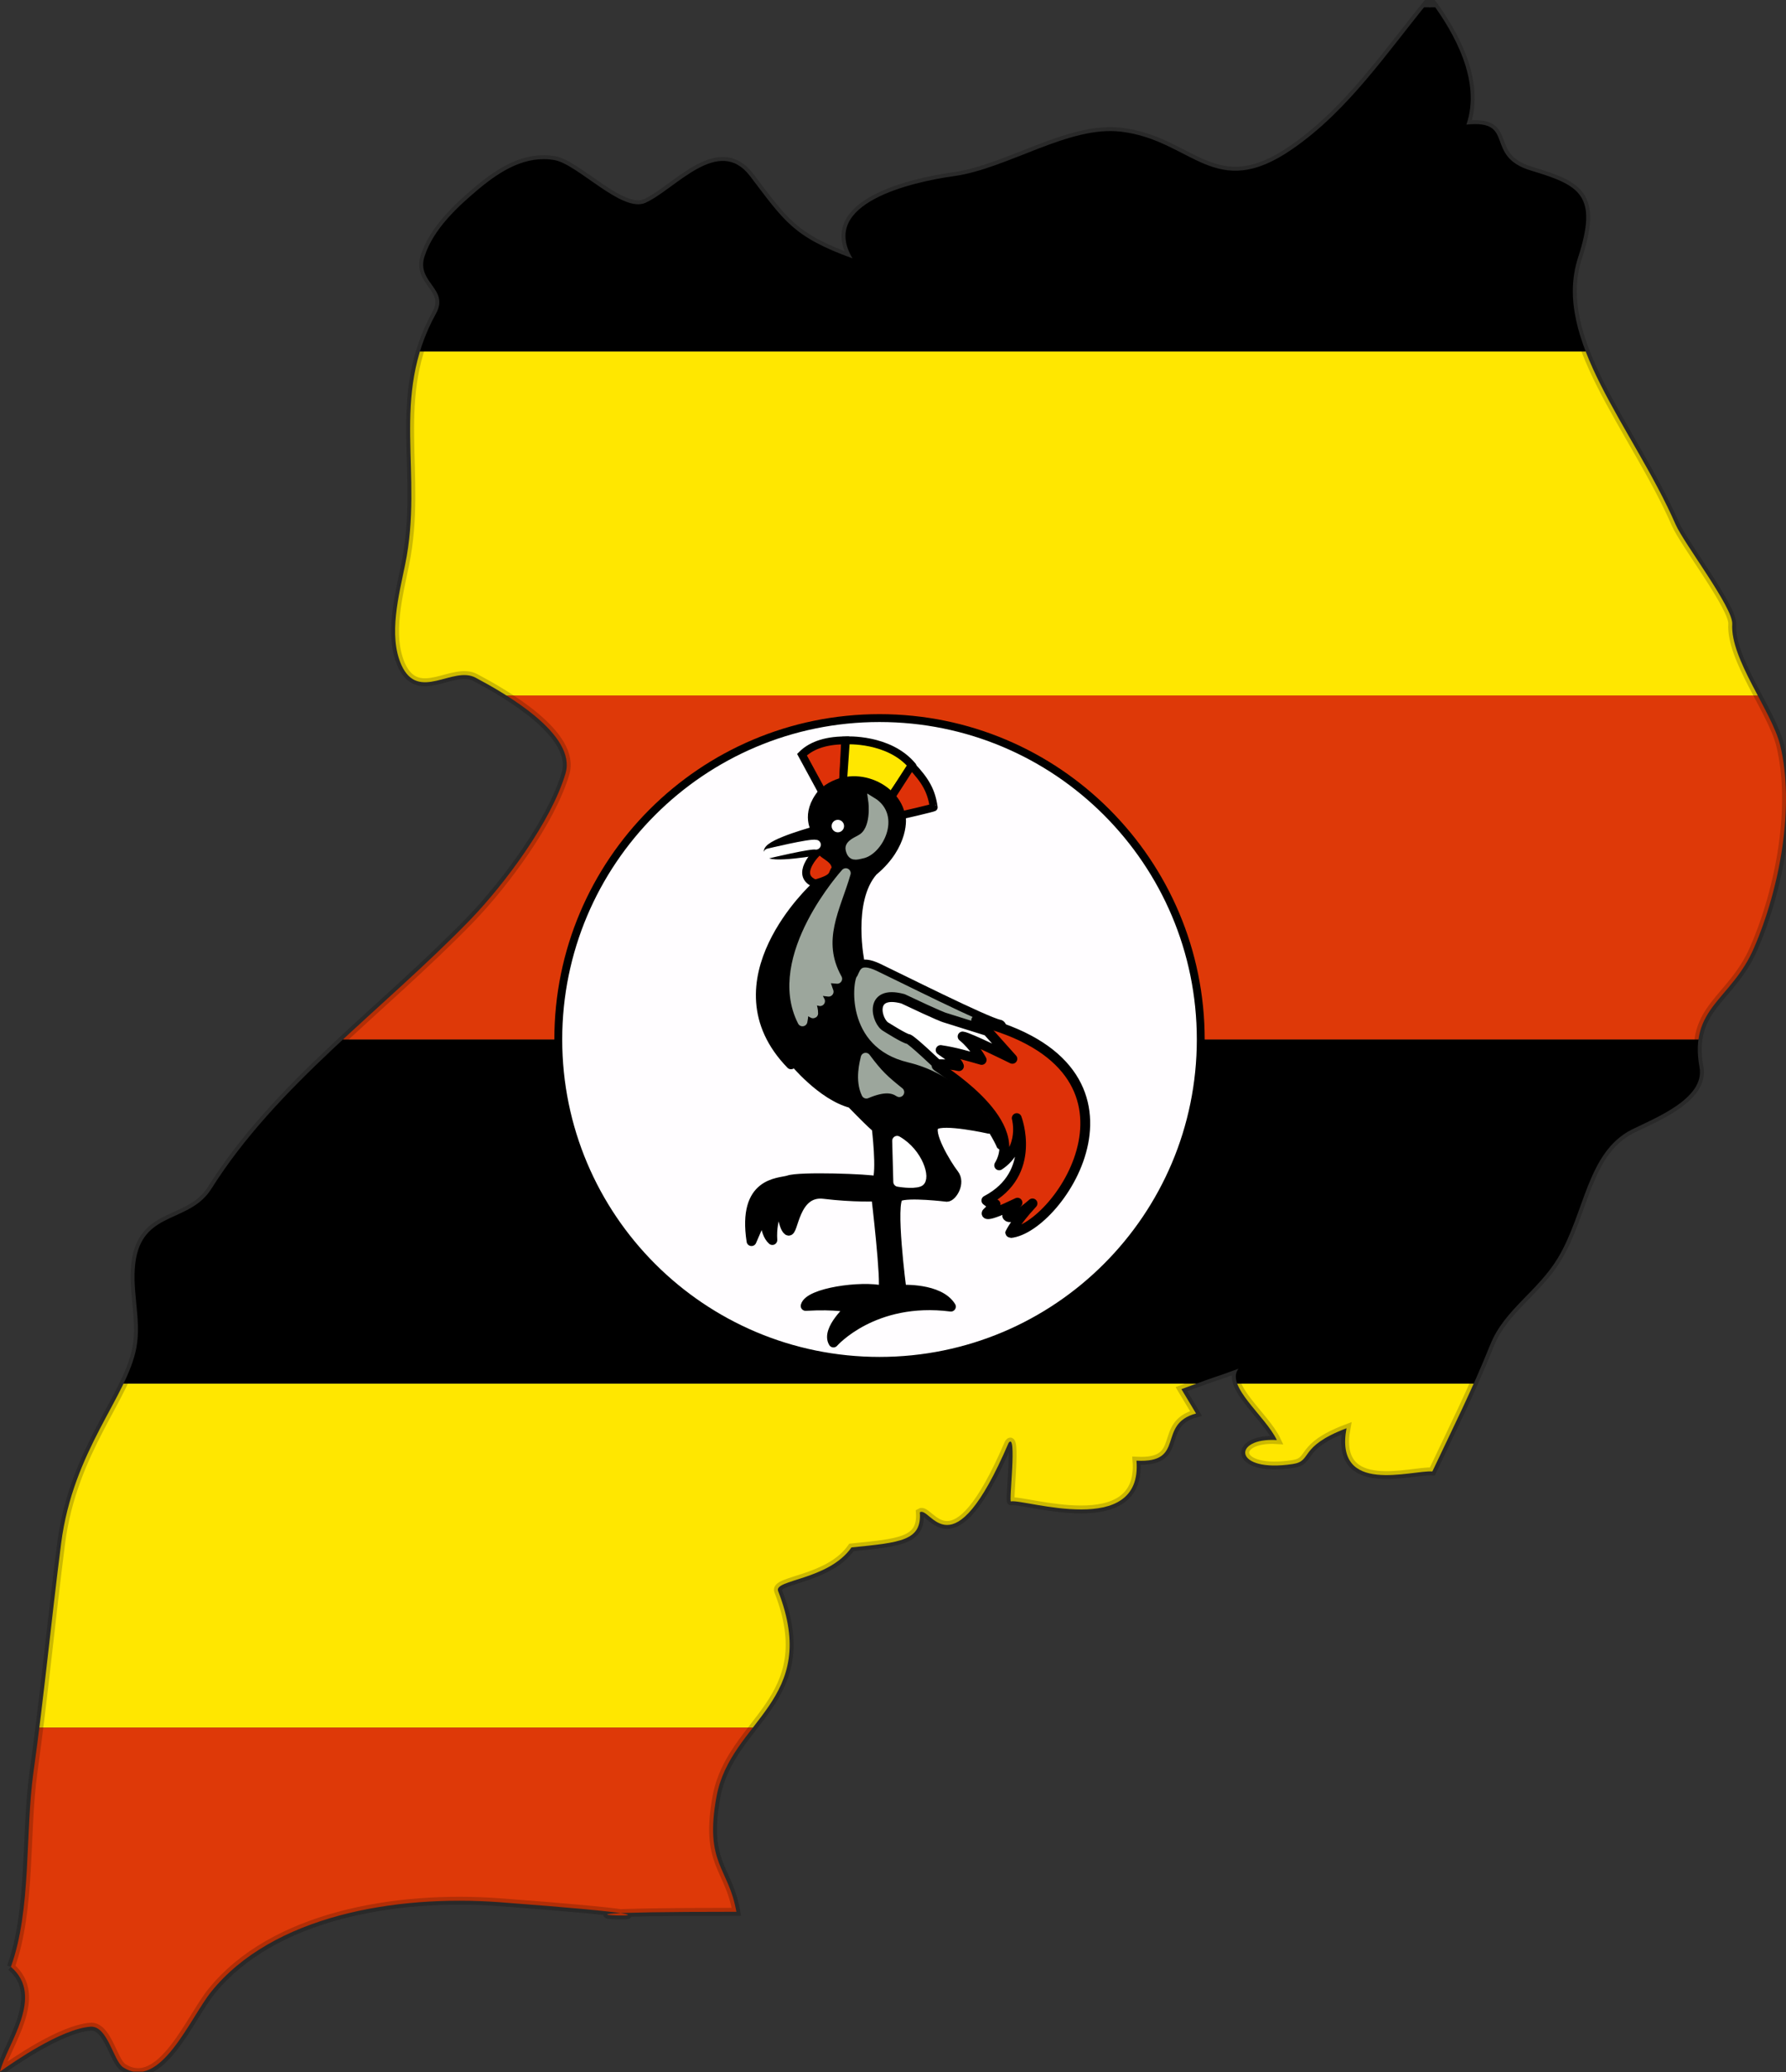 <?xml version="1.0" encoding="utf-8"?>
<!-- Generator: Adobe Illustrator 17.0.0, SVG Export Plug-In . SVG Version: 6.00 Build 0)  -->
<!DOCTYPE svg PUBLIC "-//W3C//DTD SVG 1.1//EN" "http://www.w3.org/Graphics/SVG/1.1/DTD/svg11.dtd">
<svg version="1.1" xmlns="http://www.w3.org/2000/svg" xmlns:xlink="http://www.w3.org/1999/xlink" x="0px" y="0px"
	 width="226.861px" height="263.079px" viewBox="0 0 226.861 263.079" enable-background="new 0 0 226.861 263.079"
	 xml:space="preserve">
<rect x="0" y="0" width="226.861" height="263.079" fill="#333333" stroke="none"/>
<g id="svg548" sodipodi:docname="/home/tobias/Desktop/Flags/Uganda.svg" xmlns:sodipodi="http://sodipodi.sourceforge.net/DTD/sodipodi-0.dtd" sodipodi:version="0.33pre" sodipodi:docbase="/home/tobias/Desktop/Flags">
	<g>
		<defs>
			<path id="SVGID_1_" d="M1.383,249.715c2.633-7.244,1.789-17.02,2.87-24.718c1.35-9.692,2.261-19.283,3.512-29.041
				c1.52-11.853,8.408-18.64,9.556-24.837c0.711-3.765-0.742-7.598-0.033-11.397c1.148-5.994,6.821-4.457,9.556-8.78
				c8.308-13.186,21.646-22.574,32.924-34.207C64.125,112.21,70,104.342,71.824,98.23c1.52-5.015-7.801-10.265-11.414-12.19
				c-2.903-1.553-7.26,3.14-9.421-1.604c-1.689-3.765-0.304-8.932,0.472-12.747c2.398-11.684-1.992-21.139,3.918-31.877
				c1.757-3.141-2.533-3.951-1.452-7.26c1.115-3.495,4.322-6.433,7.025-8.678c2.668-2.195,5.842-4.187,9.488-3.546
				c2.972,0.54,8.577,6.754,11.549,5.42c3.781-1.705,9.286-8.661,13.304-3.36c4.322,5.673,5.47,7.699,13.001,10.417
				c-4.222-7.007,7.462-9.691,12.932-10.451c6.788-0.962,14.52-6.416,21.14-5.639c9.082,1.064,11.886,9.084,21.814,2.195
				c7.125-4.913,12.054-12.325,17.457-18.91c3.174,4.255,6.518,10.333,4.627,15.82c6.383-0.658,2.128,4.002,8.173,5.825
				c6.214,1.874,8.61,3.073,6.01,11.059c-3.377,10.384,6.99,21.561,12.393,33.886c1.048,2.398,7.294,10.536,7.192,12.629
				c-0.27,4.457,4.998,11.042,6.079,15.364c1.891,7.682,0,18.15-3.344,25.833c-2.835,6.534-8.273,7.497-6.888,15.111
				c0.709,3.951-5.673,6.433-8.61,7.885c-5.707,2.904-5.944,10.603-9.388,16.31c-2.566,4.255-6.788,6.551-8.577,10.975
				c-2.398,5.96-4.627,10.333-7.362,16.124c-2.668-0.186-12.493,3.09-10.906-5.487c-6.214,2.364-4.255,4.154-6.822,4.542
				c-7.631,1.165-7.732-3.394-2.026-3.039c-1.451-3.056-6.584-6.889-4.862-9.067c-4.22,1.553-1.418,0.439-7.26,2.6l1.857,3.09
				c-5.066,1.368-1.183,6.331-7.564,5.994c0.811,9.961-14.217,4.829-15.939,5.167c-0.304,0.186,0.811-8.949-0.304-7.429
				c-7.26,16.918-9.893,7.936-11.278,8.814c0.27,3.612-2.431,3.832-8.679,4.458c-2.937,4.17-9.893,4.068-9.319,5.538
				c5.47,13.997-6.044,16.309-7.834,26.136c-1.554,8.51,1.553,8.966,2.531,14.589c-38.562,0,8.342,1.655-30.087-1.217
				c-13.271-0.979-28.838,1.724-36.605,11.347c-2.701,3.344-6.483,12.697-11.21,9.608c-1.25-0.828-1.959-5.32-4.155-5.15
				c-3.748,0.304-9.725,4.457-11.48,5.707C0.876,259.523,5.772,253.462,1.383,249.715"/>
		</defs>
		<clipPath id="SVGID_2_">
			<use xlink:href="#SVGID_1_"  overflow="visible"/>
		</clipPath>
		<rect id="rect585" x="-84.851" y="175.67" clip-path="url(#SVGID_2_)" fill="#FFE700" width="393.138" height="43.676"/>
	</g>
	<g>
		<defs>
			<path id="SVGID_3_" d="M1.383,249.715c2.633-7.244,1.789-17.02,2.87-24.718c1.35-9.692,2.261-19.283,3.512-29.041
				c1.52-11.853,8.408-18.64,9.556-24.837c0.711-3.765-0.742-7.598-0.033-11.397c1.148-5.994,6.821-4.457,9.556-8.78
				c8.308-13.186,21.646-22.574,32.924-34.207C64.125,112.21,70,104.342,71.824,98.23c1.52-5.015-7.801-10.265-11.414-12.19
				c-2.903-1.553-7.26,3.14-9.421-1.604c-1.689-3.765-0.304-8.932,0.472-12.747c2.398-11.684-1.992-21.139,3.918-31.877
				c1.757-3.141-2.533-3.951-1.452-7.26c1.115-3.495,4.322-6.433,7.025-8.678c2.668-2.195,5.842-4.187,9.488-3.546
				c2.972,0.54,8.577,6.754,11.549,5.42c3.781-1.705,9.286-8.661,13.304-3.36c4.322,5.673,5.47,7.699,13.001,10.417
				c-4.222-7.007,7.462-9.691,12.932-10.451c6.788-0.962,14.52-6.416,21.14-5.639c9.082,1.064,11.886,9.084,21.814,2.195
				c7.125-4.913,12.054-12.325,17.457-18.91c3.174,4.255,6.518,10.333,4.627,15.82c6.383-0.658,2.128,4.002,8.173,5.825
				c6.214,1.874,8.61,3.073,6.01,11.059c-3.377,10.384,6.99,21.561,12.393,33.886c1.048,2.398,7.294,10.536,7.192,12.629
				c-0.27,4.457,4.998,11.042,6.079,15.364c1.891,7.682,0,18.15-3.344,25.833c-2.835,6.534-8.273,7.497-6.888,15.111
				c0.709,3.951-5.673,6.433-8.61,7.885c-5.707,2.904-5.944,10.603-9.388,16.31c-2.566,4.255-6.788,6.551-8.577,10.975
				c-2.398,5.96-4.627,10.333-7.362,16.124c-2.668-0.186-12.493,3.09-10.906-5.487c-6.214,2.364-4.255,4.154-6.822,4.542
				c-7.631,1.165-7.732-3.394-2.026-3.039c-1.451-3.056-6.584-6.889-4.862-9.067c-4.22,1.553-1.418,0.439-7.26,2.6l1.857,3.09
				c-5.066,1.368-1.183,6.331-7.564,5.994c0.811,9.961-14.217,4.829-15.939,5.167c-0.304,0.186,0.811-8.949-0.304-7.429
				c-7.26,16.918-9.893,7.936-11.278,8.814c0.27,3.612-2.431,3.832-8.679,4.458c-2.937,4.17-9.893,4.068-9.319,5.538
				c5.47,13.997-6.044,16.309-7.834,26.136c-1.554,8.51,1.553,8.966,2.531,14.589c-38.562,0,8.342,1.655-30.087-1.217
				c-13.271-0.979-28.838,1.724-36.605,11.347c-2.701,3.344-6.483,12.697-11.21,9.608c-1.25-0.828-1.959-5.32-4.155-5.15
				c-3.748,0.304-9.725,4.457-11.48,5.707C0.876,259.523,5.772,253.462,1.383,249.715"/>
		</defs>
		<clipPath id="SVGID_4_">
			<use xlink:href="#SVGID_3_"  overflow="visible"/>
		</clipPath>
		<rect id="rect586" x="-84.851" y="131.975" clip-path="url(#SVGID_4_)" width="393.138" height="43.676"/>
	</g>
	<g>
		<defs>
			<path id="SVGID_5_" d="M1.383,249.715c2.633-7.244,1.789-17.02,2.87-24.718c1.35-9.692,2.261-19.283,3.512-29.041
				c1.52-11.853,8.408-18.64,9.556-24.837c0.711-3.765-0.742-7.598-0.033-11.397c1.148-5.994,6.821-4.457,9.556-8.78
				c8.308-13.186,21.646-22.574,32.924-34.207C64.125,112.21,70,104.342,71.824,98.23c1.52-5.015-7.801-10.265-11.414-12.19
				c-2.903-1.553-7.26,3.14-9.421-1.604c-1.689-3.765-0.304-8.932,0.472-12.747c2.398-11.684-1.992-21.139,3.918-31.877
				c1.757-3.141-2.533-3.951-1.452-7.26c1.115-3.495,4.322-6.433,7.025-8.678c2.668-2.195,5.842-4.187,9.488-3.546
				c2.972,0.54,8.577,6.754,11.549,5.42c3.781-1.705,9.286-8.661,13.304-3.36c4.322,5.673,5.47,7.699,13.001,10.417
				c-4.222-7.007,7.462-9.691,12.932-10.451c6.788-0.962,14.52-6.416,21.14-5.639c9.082,1.064,11.886,9.084,21.814,2.195
				c7.125-4.913,12.054-12.325,17.457-18.91c3.174,4.255,6.518,10.333,4.627,15.82c6.383-0.658,2.128,4.002,8.173,5.825
				c6.214,1.874,8.61,3.073,6.01,11.059c-3.377,10.384,6.99,21.561,12.393,33.886c1.048,2.398,7.294,10.536,7.192,12.629
				c-0.27,4.457,4.998,11.042,6.079,15.364c1.891,7.682,0,18.15-3.344,25.833c-2.835,6.534-8.273,7.497-6.888,15.111
				c0.709,3.951-5.673,6.433-8.61,7.885c-5.707,2.904-5.944,10.603-9.388,16.31c-2.566,4.255-6.788,6.551-8.577,10.975
				c-2.398,5.96-4.627,10.333-7.362,16.124c-2.668-0.186-12.493,3.09-10.906-5.487c-6.214,2.364-4.255,4.154-6.822,4.542
				c-7.631,1.165-7.732-3.394-2.026-3.039c-1.451-3.056-6.584-6.889-4.862-9.067c-4.22,1.553-1.418,0.439-7.26,2.6l1.857,3.09
				c-5.066,1.368-1.183,6.331-7.564,5.994c0.811,9.961-14.217,4.829-15.939,5.167c-0.304,0.186,0.811-8.949-0.304-7.429
				c-7.26,16.918-9.893,7.936-11.278,8.814c0.27,3.612-2.431,3.832-8.679,4.458c-2.937,4.17-9.893,4.068-9.319,5.538
				c5.47,13.997-6.044,16.309-7.834,26.136c-1.554,8.51,1.553,8.966,2.531,14.589c-38.562,0,8.342,1.655-30.087-1.217
				c-13.271-0.979-28.838,1.724-36.605,11.347c-2.701,3.344-6.483,12.697-11.21,9.608c-1.25-0.828-1.959-5.32-4.155-5.15
				c-3.748,0.304-9.725,4.457-11.48,5.707C0.876,259.523,5.772,253.462,1.383,249.715"/>
		</defs>
		<clipPath id="SVGID_6_">
			<use xlink:href="#SVGID_5_"  overflow="visible"/>
		</clipPath>
		<rect id="rect587" x="-84.851" y="88.299" clip-path="url(#SVGID_6_)" fill="#DE3908" width="393.138" height="43.676"/>
	</g>
	<g>
		<defs>
			<path id="SVGID_7_" d="M1.383,249.715c2.633-7.244,1.789-17.02,2.87-24.718c1.35-9.692,2.261-19.283,3.512-29.041
				c1.52-11.853,8.408-18.64,9.556-24.837c0.711-3.765-0.742-7.598-0.033-11.397c1.148-5.994,6.821-4.457,9.556-8.78
				c8.308-13.186,21.646-22.574,32.924-34.207C64.125,112.21,70,104.342,71.824,98.23c1.52-5.015-7.801-10.265-11.414-12.19
				c-2.903-1.553-7.26,3.14-9.421-1.604c-1.689-3.765-0.304-8.932,0.472-12.747c2.398-11.684-1.992-21.139,3.918-31.877
				c1.757-3.141-2.533-3.951-1.452-7.26c1.115-3.495,4.322-6.433,7.025-8.678c2.668-2.195,5.842-4.187,9.488-3.546
				c2.972,0.54,8.577,6.754,11.549,5.42c3.781-1.705,9.286-8.661,13.304-3.36c4.322,5.673,5.47,7.699,13.001,10.417
				c-4.222-7.007,7.462-9.691,12.932-10.451c6.788-0.962,14.52-6.416,21.14-5.639c9.082,1.064,11.886,9.084,21.814,2.195
				c7.125-4.913,12.054-12.325,17.457-18.91c3.174,4.255,6.518,10.333,4.627,15.82c6.383-0.658,2.128,4.002,8.173,5.825
				c6.214,1.874,8.61,3.073,6.01,11.059c-3.377,10.384,6.99,21.561,12.393,33.886c1.048,2.398,7.294,10.536,7.192,12.629
				c-0.27,4.457,4.998,11.042,6.079,15.364c1.891,7.682,0,18.15-3.344,25.833c-2.835,6.534-8.273,7.497-6.888,15.111
				c0.709,3.951-5.673,6.433-8.61,7.885c-5.707,2.904-5.944,10.603-9.388,16.31c-2.566,4.255-6.788,6.551-8.577,10.975
				c-2.398,5.96-4.627,10.333-7.362,16.124c-2.668-0.186-12.493,3.09-10.906-5.487c-6.214,2.364-4.255,4.154-6.822,4.542
				c-7.631,1.165-7.732-3.394-2.026-3.039c-1.451-3.056-6.584-6.889-4.862-9.067c-4.22,1.553-1.418,0.439-7.26,2.6l1.857,3.09
				c-5.066,1.368-1.183,6.331-7.564,5.994c0.811,9.961-14.217,4.829-15.939,5.167c-0.304,0.186,0.811-8.949-0.304-7.429
				c-7.26,16.918-9.893,7.936-11.278,8.814c0.27,3.612-2.431,3.832-8.679,4.458c-2.937,4.17-9.893,4.068-9.319,5.538
				c5.47,13.997-6.044,16.309-7.834,26.136c-1.554,8.51,1.553,8.966,2.531,14.589c-38.562,0,8.342,1.655-30.087-1.217
				c-13.271-0.979-28.838,1.724-36.605,11.347c-2.701,3.344-6.483,12.697-11.21,9.608c-1.25-0.828-1.959-5.32-4.155-5.15
				c-3.748,0.304-9.725,4.457-11.48,5.707C0.876,259.523,5.772,253.462,1.383,249.715"/>
		</defs>
		<clipPath id="SVGID_8_">
			<use xlink:href="#SVGID_7_"  overflow="visible"/>
		</clipPath>
		<rect id="rect588" x="-84.851" y="44.624" clip-path="url(#SVGID_8_)" fill="#FFE700" width="393.138" height="43.676"/>
	</g>
	<g>
		<defs>
			<path id="SVGID_9_" d="M1.383,249.715c2.633-7.244,1.789-17.02,2.87-24.718c1.35-9.692,2.261-19.283,3.512-29.041
				c1.52-11.853,8.408-18.64,9.556-24.837c0.711-3.765-0.742-7.598-0.033-11.397c1.148-5.994,6.821-4.457,9.556-8.78
				c8.308-13.186,21.646-22.574,32.924-34.207C64.125,112.21,70,104.342,71.824,98.23c1.52-5.015-7.801-10.265-11.414-12.19
				c-2.903-1.553-7.26,3.14-9.421-1.604c-1.689-3.765-0.304-8.932,0.472-12.747c2.398-11.684-1.992-21.139,3.918-31.877
				c1.757-3.141-2.533-3.951-1.452-7.26c1.115-3.495,4.322-6.433,7.025-8.678c2.668-2.195,5.842-4.187,9.488-3.546
				c2.972,0.54,8.577,6.754,11.549,5.42c3.781-1.705,9.286-8.661,13.304-3.36c4.322,5.673,5.47,7.699,13.001,10.417
				c-4.222-7.007,7.462-9.691,12.932-10.451c6.788-0.962,14.52-6.416,21.14-5.639c9.082,1.064,11.886,9.084,21.814,2.195
				c7.125-4.913,12.054-12.325,17.457-18.91c3.174,4.255,6.518,10.333,4.627,15.82c6.383-0.658,2.128,4.002,8.173,5.825
				c6.214,1.874,8.61,3.073,6.01,11.059c-3.377,10.384,6.99,21.561,12.393,33.886c1.048,2.398,7.294,10.536,7.192,12.629
				c-0.27,4.457,4.998,11.042,6.079,15.364c1.891,7.682,0,18.15-3.344,25.833c-2.835,6.534-8.273,7.497-6.888,15.111
				c0.709,3.951-5.673,6.433-8.61,7.885c-5.707,2.904-5.944,10.603-9.388,16.31c-2.566,4.255-6.788,6.551-8.577,10.975
				c-2.398,5.96-4.627,10.333-7.362,16.124c-2.668-0.186-12.493,3.09-10.906-5.487c-6.214,2.364-4.255,4.154-6.822,4.542
				c-7.631,1.165-7.732-3.394-2.026-3.039c-1.451-3.056-6.584-6.889-4.862-9.067c-4.22,1.553-1.418,0.439-7.26,2.6l1.857,3.09
				c-5.066,1.368-1.183,6.331-7.564,5.994c0.811,9.961-14.217,4.829-15.939,5.167c-0.304,0.186,0.811-8.949-0.304-7.429
				c-7.26,16.918-9.893,7.936-11.278,8.814c0.27,3.612-2.431,3.832-8.679,4.458c-2.937,4.17-9.893,4.068-9.319,5.538
				c5.47,13.997-6.044,16.309-7.834,26.136c-1.554,8.51,1.553,8.966,2.531,14.589c-38.562,0,8.342,1.655-30.087-1.217
				c-13.271-0.979-28.838,1.724-36.605,11.347c-2.701,3.344-6.483,12.697-11.21,9.608c-1.25-0.828-1.959-5.32-4.155-5.15
				c-3.748,0.304-9.725,4.457-11.48,5.707C0.876,259.523,5.772,253.462,1.383,249.715"/>
		</defs>
		<clipPath id="SVGID_10_">
			<use xlink:href="#SVGID_9_"  overflow="visible"/>
		</clipPath>
		<rect id="rect589" x="-84.851" y="0.929" clip-path="url(#SVGID_10_)" width="393.138" height="43.676"/>
	</g>
	
		<path id="path567" sodipodi:rx="115.000000" sodipodi:ry="115.000000" sodipodi:cy="232.312988" sodipodi:cx="390.000000" sodipodi:type="arc" fill="#FFFDFF" stroke="#000000" d="
		M152.522,131.975c0-22.535-18.268-40.804-40.804-40.804s-40.804,18.268-40.804,40.804l0,0c0,22.535,18.268,40.804,40.804,40.804
		S152.522,154.51,152.522,131.975L152.522,131.975z"/>
	<path id="path556" sodipodi:nodetypes="ccccc" fill="#DE3108" stroke="#000000" d="M104.519,100.695l-2.649-4.88
		c1.022-1.022,2.742-1.813,5.484-1.813c0,0.186-0.279,5.344-0.279,5.344L104.519,100.695z"/>
	<path id="path557" sodipodi:nodetypes="ccccc" fill="#FFE700" stroke="#000000" d="M107.075,99.394l0.372-5.391
		c0,0,5.484-0.325,8.458,3.253c0.046-0.046-2.927,4.182-2.927,4.182L107.075,99.394z"/>
	<path id="path558" sodipodi:nodetypes="ccccc" fill="#DE3108" stroke="#000000" d="M113.07,101.392l2.695-4.182
		c1.813,1.905,2.556,3.253,2.835,5.298c0.046,0.046-4.275,1.068-4.275,1.022C114.324,103.483,113.116,101.438,113.07,101.392z"/>
	
		<path id="path565" sodipodi:nodetypes="ccccccccccccccccccccccccccccccccc" stroke="#000000" stroke-width="1.25" stroke-linecap="round" stroke-linejoin="round" d="
		M105.867,170.448c0,0,5.066-5.809,14.917-4.554c-1.487-2.417-6.274-2.138-6.274-2.138s-1.487-11.292-0.325-11.85
		c1.162-0.558,6.088,0.046,6.088,0.046c0.65,0,1.766-1.766,0.883-2.881c-0.883-1.115-3.485-5.391-2.417-6.227
		c1.069-0.836,6.877,0.465,6.877,0.465l-16.404-21.004c0,0-1.673-7.9,1.673-11.711c4.043-3.346,3.625-6.971,3.485-6.924
		c-0.558-3.671-6.134-6.32-9.898-2.927c-2.231,2.695-0.743,4.74-0.743,4.74s-5.855,1.58-6.088,2.602
		c-0.232,1.023,6.599-0.185,6.599-0.185l-0.651,4.694c0,0-13.291,12.082-3.113,22.538c0.093-0.046,0.325-0.465,0.325-0.465
		s3.578,4.415,7.342,5.391c3.532,3.625,3.207,3.067,3.207,3.067s0.697,5.716,0.046,6.831c-0.883-0.279-9.898-0.604-11.246-0.093
		c-1.208,0.372-5.855,0.14-4.694,7.714c0.883-2.045,1.673-3.857,1.673-3.857s-0.14,2.742,0.976,3.718
		c-0.186-2.882,1.068-4.833,1.068-4.833s0.232,3.16,0.929,3.624c0.697,0.465,0.697-5.112,4.555-4.647
		c3.857,0.465,6.645,0.326,6.645,0.326s1.301,10.92,0.883,11.943c-2.788-0.651-9.433,0.279-9.852,1.952
		c3.903-0.232,5.716,0.232,5.716,0.232S104.891,168.821,105.867,170.448z"/>
	
		<path id="path552" sodipodi:nodetypes="ccccccccccc" fill="#9CA69C" stroke="#9CA69C" stroke-width="1.25" stroke-linecap="round" stroke-linejoin="round" d="
		M107.433,110.86c0,0-9.671,10.66-5.499,18.816c0.222-1.138,0.126-1.852,0.265-1.806c-0.232-0.14,1.199,0.981,1.091,0.763
		c0.03-0.59-0.436-1.854-0.436-1.854c0.436,0.109,0.872,0.218,1.309,0.327c-0.255-0.473-0.509-0.945-0.764-1.418
		c0.618,0.073,1.236,0.145,1.854,0.218c0,0-0.654-1.745-0.436-1.745c0.218,0,1.526,0.109,1.526,0.109
		C103.593,119.336,106.187,115.237,107.433,110.86z"/>
	<path id="path554" sodipodi:nodetypes="ccccc" fill="#9CA69C" stroke="#9CA69C" d="M110.792,101.717c0,0,0.511,3.671-1.487,4.74
		c-0.325,0.232-1.58,0.651-1.394,1.394c0.232,1.022,0.79,0.836,1.58,0.65C111.582,108.13,113.999,103.669,110.792,101.717z"/>
	
		<path id="path555" sodipodi:rx="2.226532" sodipodi:ry="2.226524" sodipodi:cy="153.440338" sodipodi:cx="380.080597" sodipodi:type="arc" fill="#FFFFFF" d="
		M107.214,104.877c0-0.437-0.354-0.79-0.79-0.79s-0.79,0.354-0.79,0.79c-0.003,0.437,0.348,0.792,0.784,0.796
		s0.792-0.348,0.796-0.784C107.214,104.885,107.214,104.881,107.214,104.877h-0.79H107.214z"/>
	<path id="path559" sodipodi:nodetypes="cccc" fill="#DE3108" stroke="#000000" d="M104.101,107.944
		c-0.511,0.418-3.207,3.207-0.558,4.229c2.742-0.743,1.999-1.254,2.602-1.859C106.161,109.06,104.783,108.734,104.101,107.944z"/>
	
		<path id="path560" sodipodi:nodetypes="cccc" fill="#9CA69C" stroke="#9CA69C" stroke-width="1.25" stroke-linecap="round" stroke-linejoin="round" d="
		M109.956,134.294c-0.14,0.604-0.743,2.835,0.093,4.554c2.324-0.976,3.392-0.697,4.182-0.186
		C112.326,137.128,111.583,136.477,109.956,134.294z"/>
	<path id="path561" fill="#FFFFFF" stroke="#FFFFFF" stroke-width="1.25" stroke-linecap="round" stroke-linejoin="round" d="
		M113.953,144.842l0.14,5.205c0,0,1.813,0.325,2.649,0S116.694,146.422,113.953,144.842z"/>
	<path id="path564" sodipodi:nodetypes="cccccc" fill="#9CA69C" stroke="#000000" d="M127.104,145.492c0,0-3.346-8.086-11.897-10.13
		c-8.551-2.045-7.436-11.153-6.738-11.711c0.372-0.79,0.651-1.999,3.113-0.836c2.463,1.162,13.802,6.877,15.428,7.156
		C128.637,130.25,127.243,145.678,127.104,145.492z"/>
	
		<path id="path563" sodipodi:nodetypes="ccccccccccccc" fill="#DE3108" stroke="#000000" stroke-width="1.25" stroke-linejoin="round" d="
		M118.971,135.316c-0.14,0.093,11.432,6.831,7.947,12.64c3.3-2.184,2.231-5.994,2.231-5.994s2.695,7.017-3.857,10.456
		c0.697,0.604,1.162,0.465,1.162,0.465l-1.115,1.115c0,0-0.511,0.836,3.904-1.301c-1.209,0.976-1.301,1.673-1.301,1.673
		s0.325,0.929,3.207-1.58c-2.324,2.51-2.835,3.81-2.835,3.764c6.274-0.558,19.936-20.958-4.321-26.999
		c1.301,1.348,1.115,1.162,1.115,1.162L118.971,135.316z"/>
	
		<path id="path562" sodipodi:nodetypes="cccccccccccc" fill="#FFFFFF" stroke="#000000" stroke-width="1.25" stroke-linecap="round" stroke-linejoin="round" d="
		M119.482,133.317c1.58,1.115,2.138,1.487,2.324,2.045c-1.44-0.325-2.742-0.232-2.742-0.232s-3.113-2.974-3.671-3.207
		c-0.418,0-2.835-1.534-2.835-1.534c-1.208-0.604-2.324-4.786,2.138-3.578c4.6,2.184,5.251,2.37,5.251,2.37
		c1.828,0.573,3.656,1.146,5.484,1.719c1.054,1.177,2.107,2.354,3.16,3.532c0,0-5.623-2.788-6.32-2.835
		c1.533,1.254,2.417,2.974,2.417,2.974C122.906,134.06,121.357,133.596,119.482,133.317z"/>
	<path id="path566" fill="none" stroke="#FFFFFF" stroke-width="1.25" stroke-linecap="round" d="M97.595,108.363
		c0,0,5.391-1.301,6.041-1.115"/>
	<g>
		<defs>
			<path id="SVGID_11_" d="M1.383,249.715c2.633-7.244,1.789-17.02,2.87-24.718c1.35-9.692,2.261-19.283,3.512-29.041
				c1.52-11.853,8.408-18.64,9.556-24.837c0.711-3.765-0.742-7.598-0.033-11.397c1.148-5.994,6.821-4.457,9.556-8.78
				c8.308-13.186,21.646-22.574,32.924-34.207C64.125,112.21,70,104.342,71.824,98.23c1.52-5.015-7.801-10.265-11.414-12.19
				c-2.903-1.553-7.26,3.14-9.421-1.604c-1.689-3.765-0.304-8.932,0.472-12.747c2.398-11.684-1.992-21.139,3.918-31.877
				c1.757-3.141-2.533-3.951-1.452-7.26c1.115-3.495,4.322-6.433,7.025-8.678c2.668-2.195,5.842-4.187,9.488-3.546
				c2.972,0.54,8.577,6.754,11.549,5.42c3.781-1.705,9.286-8.661,13.304-3.36c4.322,5.673,5.47,7.699,13.001,10.417
				c-4.222-7.007,7.462-9.691,12.932-10.451c6.788-0.962,14.52-6.416,21.14-5.639c9.082,1.064,11.886,9.084,21.814,2.195
				c7.125-4.913,12.054-12.325,17.457-18.91c3.174,4.255,6.518,10.333,4.627,15.82c6.383-0.658,2.128,4.002,8.173,5.825
				c6.214,1.874,8.61,3.073,6.01,11.059c-3.377,10.384,6.99,21.561,12.393,33.886c1.048,2.398,7.294,10.536,7.192,12.629
				c-0.27,4.457,4.998,11.042,6.079,15.364c1.891,7.682,0,18.15-3.344,25.833c-2.835,6.534-8.273,7.497-6.888,15.111
				c0.709,3.951-5.673,6.433-8.61,7.885c-5.707,2.904-5.944,10.603-9.388,16.31c-2.566,4.255-6.788,6.551-8.577,10.975
				c-2.398,5.96-4.627,10.333-7.362,16.124c-2.668-0.186-12.493,3.09-10.906-5.487c-6.214,2.364-4.255,4.154-6.822,4.542
				c-7.631,1.165-7.732-3.394-2.026-3.039c-1.451-3.056-6.584-6.889-4.862-9.067c-4.22,1.553-1.418,0.439-7.26,2.6l1.857,3.09
				c-5.066,1.368-1.183,6.331-7.564,5.994c0.811,9.961-14.217,4.829-15.939,5.167c-0.304,0.186,0.811-8.949-0.304-7.429
				c-7.26,16.918-9.893,7.936-11.278,8.814c0.27,3.612-2.431,3.832-8.679,4.458c-2.937,4.17-9.893,4.068-9.319,5.538
				c5.47,13.997-6.044,16.309-7.834,26.136c-1.554,8.51,1.553,8.966,2.531,14.589c-38.562,0,8.342,1.655-30.087-1.217
				c-13.271-0.979-28.838,1.724-36.605,11.347c-2.701,3.344-6.483,12.697-11.21,9.608c-1.25-0.828-1.959-5.32-4.155-5.15
				c-3.748,0.304-9.725,4.457-11.48,5.707C0.876,259.523,5.772,253.462,1.383,249.715"/>
		</defs>
		<clipPath id="SVGID_12_">
			<use xlink:href="#SVGID_11_"  overflow="visible"/>
		</clipPath>
		<rect id="rect584" x="-84.851" y="219.345" clip-path="url(#SVGID_12_)" fill="#DE3908" width="393.138" height="43.676"/>
	</g>
</g>
<g id="outline">
	<path opacity="0.2" fill="none" stroke="#000000" d="M1.383,249.715c2.633-7.244,1.789-17.02,2.87-24.718
		c1.35-9.692,2.261-19.283,3.512-29.041c1.52-11.853,8.408-18.64,9.556-24.837c0.711-3.765-0.742-7.598-0.033-11.397
		c1.148-5.994,6.821-4.457,9.556-8.78c8.308-13.186,21.646-22.574,32.924-34.207C64.125,112.21,70,104.342,71.824,98.23
		c1.52-5.015-7.801-10.265-11.414-12.19c-2.903-1.553-7.26,3.14-9.421-1.604c-1.689-3.765-0.304-8.932,0.472-12.747
		c2.398-11.684-1.992-21.139,3.918-31.877c1.757-3.141-2.533-3.951-1.452-7.26c1.115-3.495,4.322-6.433,7.025-8.678
		c2.668-2.195,5.842-4.187,9.488-3.546c2.972,0.54,8.577,6.754,11.549,5.42c3.781-1.705,9.286-8.661,13.304-3.36
		c4.322,5.673,5.47,7.699,13.001,10.417c-4.222-7.007,7.462-9.691,12.932-10.451c6.788-0.962,14.52-6.416,21.14-5.639
		c9.082,1.064,11.886,9.084,21.814,2.195c7.125-4.913,12.054-12.325,17.457-18.91c3.174,4.255,6.518,10.333,4.627,15.82
		c6.383-0.658,2.128,4.002,8.173,5.825c6.214,1.874,8.61,3.073,6.01,11.059c-3.377,10.384,6.99,21.561,12.393,33.886
		c1.048,2.398,7.294,10.536,7.192,12.629c-0.27,4.457,4.998,11.042,6.079,15.364c1.891,7.682,0,18.15-3.344,25.833
		c-2.835,6.534-8.273,7.497-6.888,15.111c0.709,3.951-5.673,6.433-8.61,7.885c-5.707,2.904-5.944,10.603-9.388,16.31
		c-2.566,4.255-6.788,6.551-8.577,10.975c-2.398,5.96-4.627,10.333-7.362,16.124c-2.668-0.186-12.493,3.09-10.906-5.487
		c-6.214,2.364-4.255,4.154-6.822,4.542c-7.631,1.165-7.732-3.394-2.026-3.039c-1.451-3.056-6.584-6.889-4.862-9.067
		c-4.22,1.553-1.418,0.439-7.26,2.6l1.857,3.09c-5.066,1.368-1.183,6.331-7.564,5.994c0.811,9.961-14.217,4.829-15.939,5.167
		c-0.304,0.186,0.811-8.949-0.304-7.429c-7.26,16.918-9.893,7.936-11.278,8.814c0.27,3.612-2.431,3.832-8.679,4.458
		c-2.937,4.17-9.893,4.068-9.319,5.538c5.47,13.997-6.044,16.309-7.834,26.136c-1.554,8.51,1.553,8.966,2.531,14.589
		c-38.562,0,8.342,1.655-30.087-1.217c-13.271-0.979-28.838,1.724-36.605,11.347c-2.701,3.344-6.483,12.697-11.21,9.608
		c-1.25-0.828-1.959-5.32-4.155-5.15c-3.748,0.304-9.725,4.457-11.48,5.707C0.876,259.523,5.772,253.462,1.383,249.715"/>
</g>
</svg>
